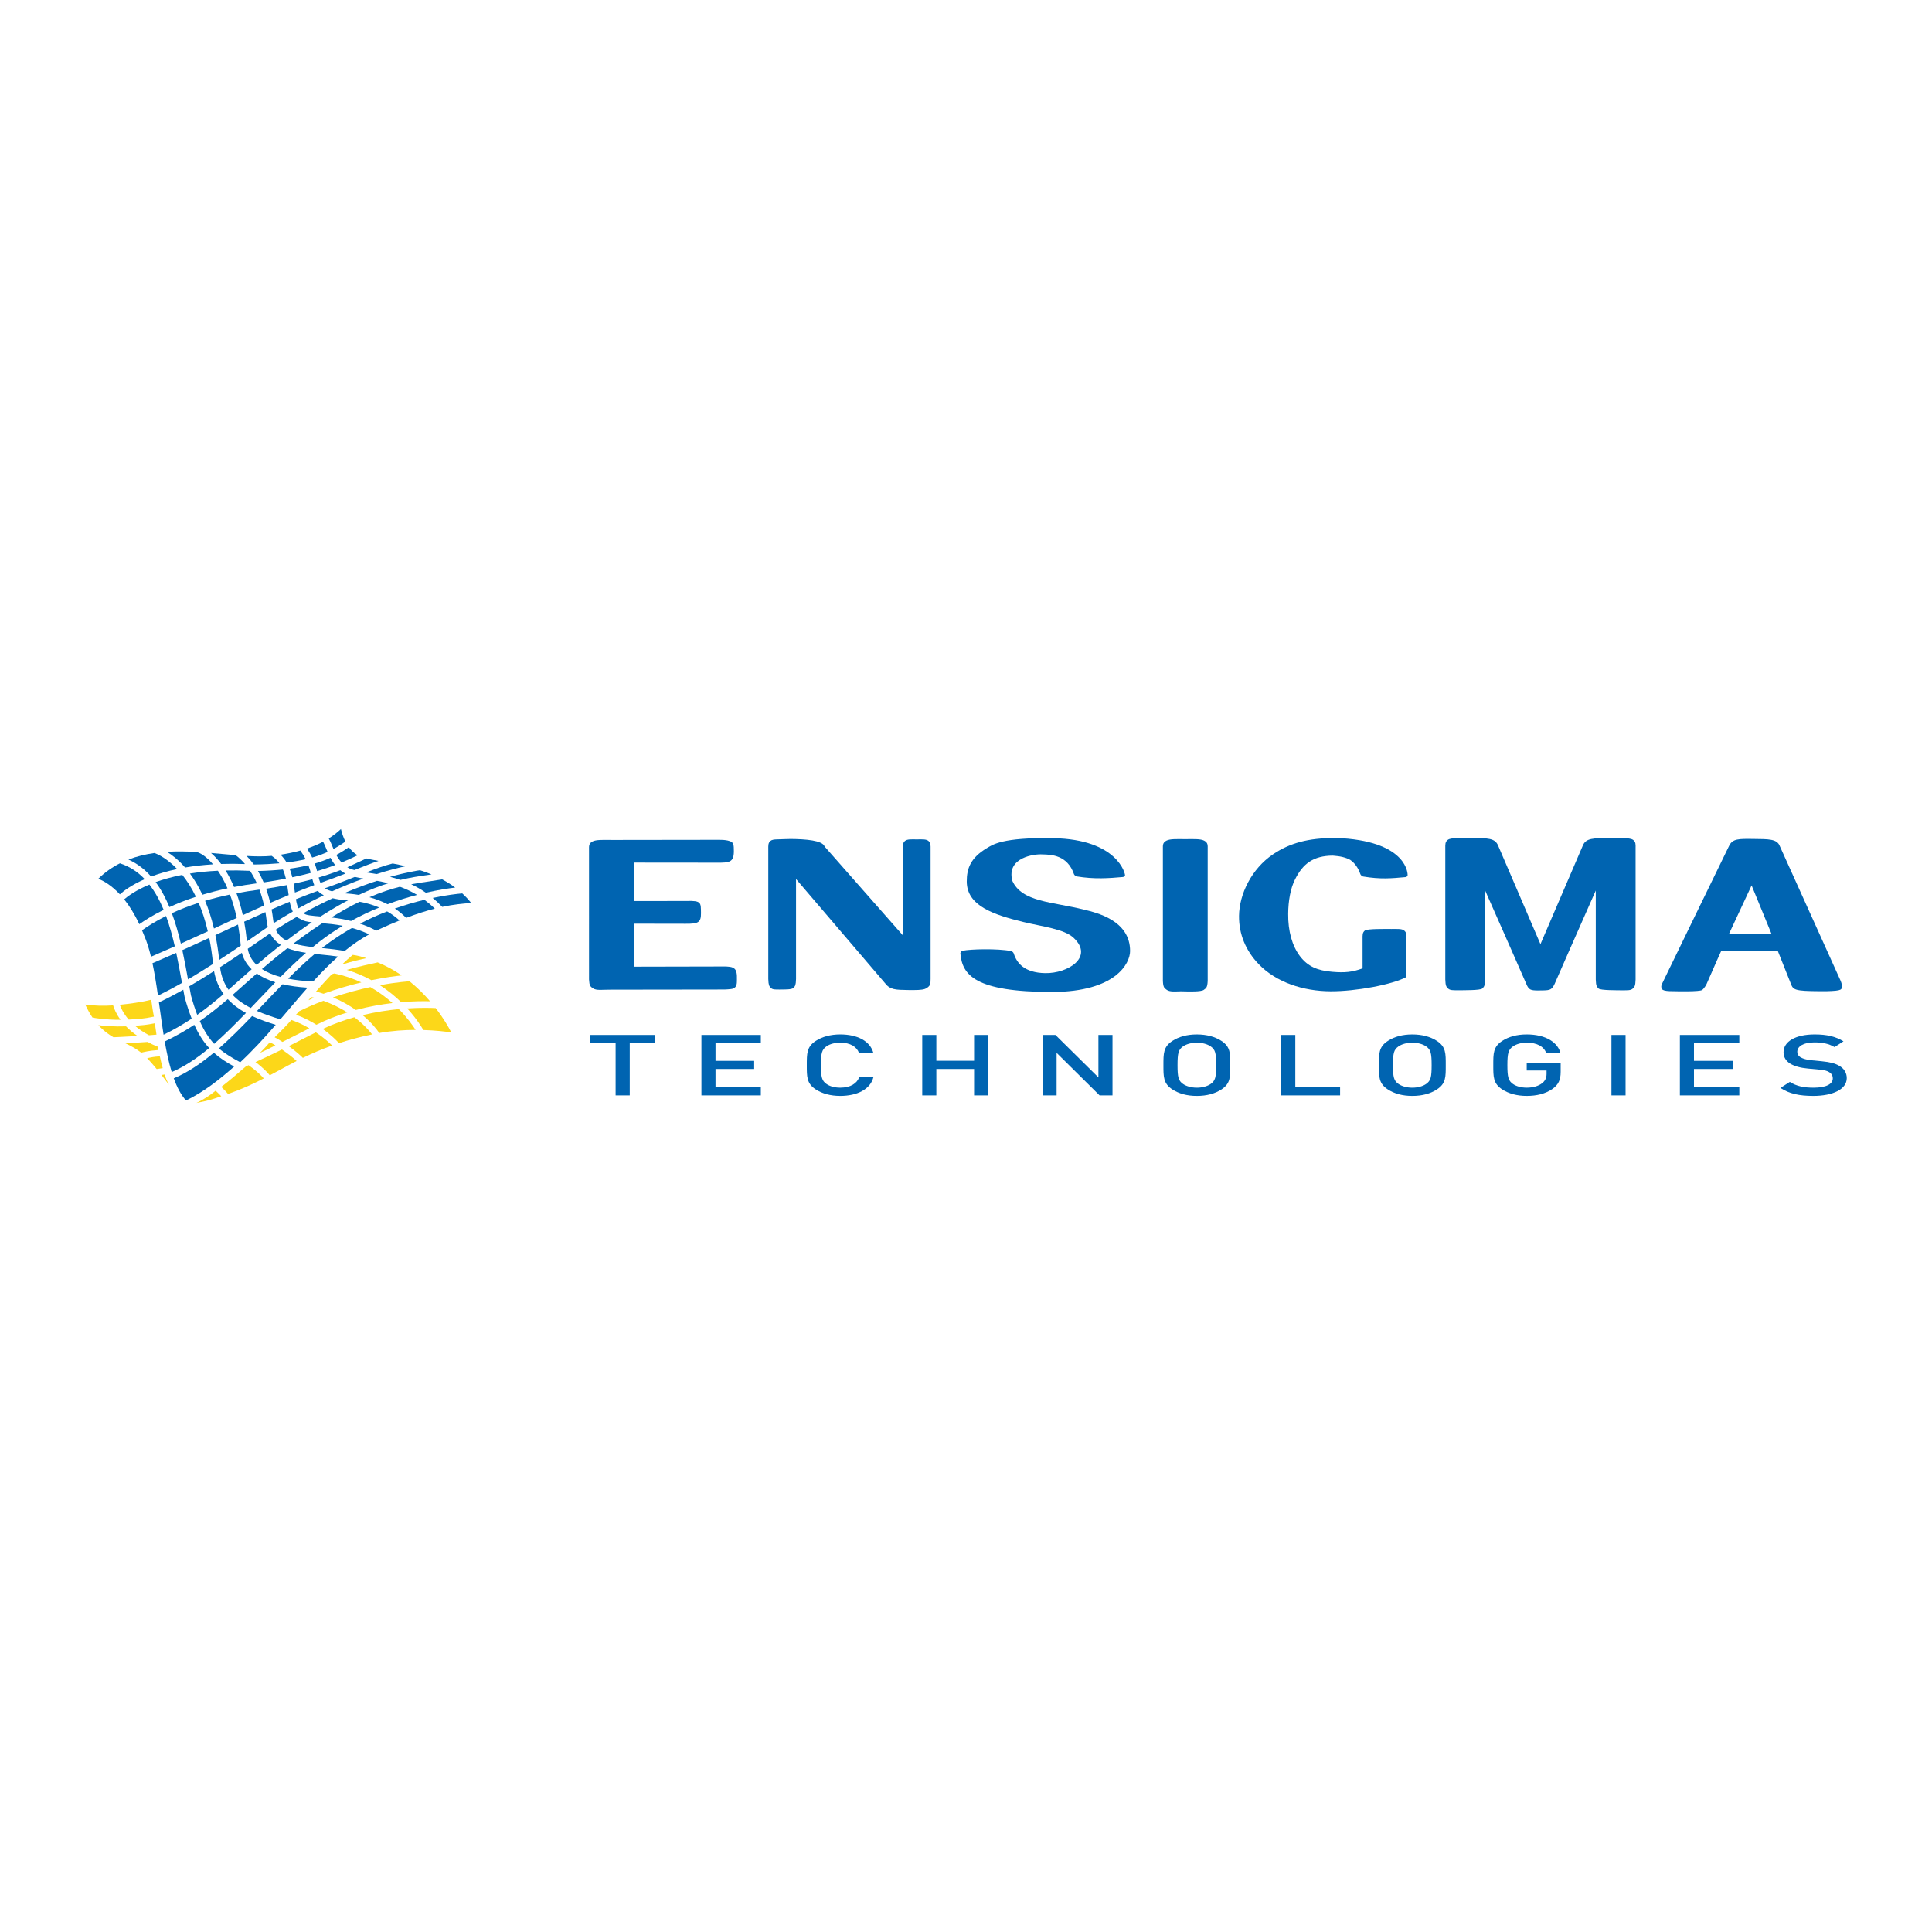<?xml version="1.0" encoding="utf-8"?>
<!-- Generator: Adobe Illustrator 13.0.0, SVG Export Plug-In . SVG Version: 6.00 Build 14948)  -->
<!DOCTYPE svg PUBLIC "-//W3C//DTD SVG 1.0//EN" "http://www.w3.org/TR/2001/REC-SVG-20010904/DTD/svg10.dtd">
<svg version="1.0" id="Layer_1" xmlns="http://www.w3.org/2000/svg" xmlns:xlink="http://www.w3.org/1999/xlink" x="0px" y="0px"
	 width="192.756px" height="192.756px" viewBox="0 0 192.756 192.756" enable-background="new 0 0 192.756 192.756"
	 xml:space="preserve">
<g>
	<polygon fill-rule="evenodd" clip-rule="evenodd" fill="#FFFFFF" points="0,0 192.756,0 192.756,192.756 0,192.756 0,0 	"/>
	<path fill-rule="evenodd" clip-rule="evenodd" fill="#FCD719" d="M32.273,99.146c1.35-0.492,2.634-0.858,3.779-1.13
		c-0.803-0.374-1.696-0.687-2.686-0.895c-0.114,0.029-0.206,0.048-0.289,0.1c-0.358,0.379-1.146,1.24-1.551,1.702
		C31.751,98.979,31.964,99.041,32.273,99.146L32.273,99.146z"/>
	<path fill-rule="evenodd" clip-rule="evenodd" fill="#FCD719" d="M37.681,96.018c-0.729,0.15-1.89,0.417-3.084,0.746
		c0.906,0.274,1.725,0.628,2.461,1.03c1.308-0.27,2.36-0.408,3.016-0.477C39.352,96.817,38.554,96.372,37.681,96.018L37.681,96.018z
		"/>
	<path fill-rule="evenodd" clip-rule="evenodd" fill="#FCD719" d="M29.845,100.89c-0.069,0.072-0.258,0.285-0.311,0.347
		c0.78,0.286,1.446,0.637,2.031,1c1.024-0.511,2.066-0.913,3.089-1.229c-0.66-0.417-1.453-0.822-2.392-1.161
		C31.464,100.145,30.661,100.492,29.845,100.89L29.845,100.89z"/>
	<path fill-rule="evenodd" clip-rule="evenodd" fill="#FCD719" d="M39.161,100.073c-0.618-0.551-1.351-1.104-2.208-1.592
		c-1.103,0.236-2.376,0.565-3.733,1.024c0.904,0.382,1.658,0.819,2.282,1.259C36.801,100.418,38.048,100.203,39.161,100.073
		L39.161,100.073z"/>
	<path fill-rule="evenodd" clip-rule="evenodd" fill="#FCD719" d="M28.804,104.371c0.739,0.525,1.207,0.963,1.414,1.171
		c0.88-0.431,1.833-0.848,2.917-1.234c-0.312-0.312-0.862-0.808-1.624-1.313C30.577,103.476,29.677,103.935,28.804,104.371
		L28.804,104.371z"/>
	<path fill-rule="evenodd" clip-rule="evenodd" fill="#FCD719" d="M40.63,100.609c0.888,0.973,1.412,1.812,1.608,2.153
		c1.21,0.036,2.197,0.153,2.785,0.241c-0.266-0.536-0.785-1.432-1.556-2.428C43.063,100.555,42.029,100.517,40.63,100.609
		L40.63,100.609z"/>
	<path fill-rule="evenodd" clip-rule="evenodd" fill="#FCD719" d="M42.91,99.896c-0.581-0.675-1.269-1.369-2.069-2.01l0,0.021
		c-0.027,0.001-1.173,0.062-2.939,0.387c0.83,0.537,1.536,1.122,2.123,1.692C41.254,99.882,42.259,99.879,42.91,99.896L42.91,99.896
		z"/>
	<path fill-rule="evenodd" clip-rule="evenodd" fill="#FCD719" d="M34.119,96.233c1.172-0.361,1.584-0.444,2.437-0.64
		c-0.529-0.162-0.935-0.273-1.361-0.324C34.91,95.492,34.416,95.937,34.119,96.233L34.119,96.233z"/>
	<path fill-rule="evenodd" clip-rule="evenodd" fill="#FCD719" d="M19.59,110.04c1.13-0.218,1.441-0.304,2.485-0.67
		c-0.181-0.196-0.232-0.235-0.561-0.556C20.537,109.626,19.59,110.04,19.59,110.04L19.59,110.04z"/>
	<path fill-rule="evenodd" clip-rule="evenodd" fill="#FCD719" d="M11.286,100.306c-0.987,0.066-1.881,0.037-2.782-0.082
		c0.234,0.502,0.476,0.928,0.724,1.296c0.289,0.056,1.313,0.23,2.795,0.223C11.586,101.14,11.38,100.617,11.286,100.306
		L11.286,100.306z"/>
	<path fill-rule="evenodd" clip-rule="evenodd" fill="#FCD719" d="M35.354,101.491c-1.042,0.29-2.11,0.671-3.157,1.164
		c0.848,0.605,1.396,1.167,1.623,1.418c0.961-0.314,2.023-0.604,3.231-0.856c0.025-0.006,0.051-0.01,0.076-0.017
		C36.815,102.797,36.244,102.155,35.354,101.491L35.354,101.491z"/>
	<path fill-rule="evenodd" clip-rule="evenodd" fill="#FCD719" d="M36.174,101.278c0.901,0.746,1.427,1.431,1.667,1.782
		c1.276-0.226,2.519-0.306,3.625-0.309c-0.302-0.471-0.852-1.241-1.671-2.075C38.713,100.781,37.475,100.965,36.174,101.278
		L36.174,101.278z"/>
	<path fill-rule="evenodd" clip-rule="evenodd" fill="#FCD719" d="M25.491,105.96c0.779,0.581,1.229,1.08,1.426,1.32
		c0.336-0.178,0.67-0.357,1.005-0.539c0.547-0.295,1.099-0.593,1.674-0.888c-0.271-0.252-0.759-0.67-1.469-1.146
		C27.225,105.15,26.35,105.569,25.491,105.96L25.491,105.96z"/>
	<path fill-rule="evenodd" clip-rule="evenodd" fill="#FCD719" d="M13.725,103.36c-0.462-0.314-0.842-0.643-1.151-0.964
		c-1.18,0.042-2.133-0.038-2.758-0.118c0.499,0.553,1.015,0.926,1.533,1.222l0-0.017C11.372,103.482,12.418,103.44,13.725,103.36
		L13.725,103.36z"/>
	<path fill-rule="evenodd" clip-rule="evenodd" fill="#FCD719" d="M28.178,103.95c0.866-0.429,1.759-0.884,2.684-1.358
		c-0.672-0.383-0.951-0.524-1.791-0.831c-0.479,0.561-1.187,1.242-1.671,1.726C27.822,103.712,27.839,103.734,28.178,103.95
		L28.178,103.95z"/>
	<path fill-rule="evenodd" clip-rule="evenodd" fill="#FCD719" d="M11.953,100.247c0.117,0.334,0.367,0.875,0.885,1.473
		c0.859-0.044,1.478-0.071,2.521-0.292c-0.118-0.572-0.188-1.109-0.27-1.687C14.148,99.989,12.889,100.147,11.953,100.247
		L11.953,100.247z"/>
	<path fill-rule="evenodd" clip-rule="evenodd" fill="#FCD719" d="M31.356,99.545c-0.086-0.026-0.239-0.065-0.307-0.066
		c-0.061,0.062-0.195,0.21-0.272,0.312C30.934,99.713,31.215,99.585,31.356,99.545L31.356,99.545z"/>
	<path fill-rule="evenodd" clip-rule="evenodd" fill="#FCD719" d="M27.478,104.296c-0.275-0.166-0.231-0.146-0.556-0.316
		c-0.35,0.414-0.599,0.663-0.978,1.058C26.763,104.669,26.621,104.716,27.478,104.296L27.478,104.296z"/>
	<path fill-rule="evenodd" clip-rule="evenodd" fill="#FCD719" d="M14.733,103.951c-0.826,0.059-1.619,0.104-2.229,0.134
		c0.534,0.257,1.073,0.533,1.585,0.936c0.318-0.07,0.749-0.193,1.699-0.261c-0.008-0.044-0.071-0.322-0.079-0.366
		C15.157,104.208,15.172,104.173,14.733,103.951L14.733,103.951z"/>
	<path fill-rule="evenodd" clip-rule="evenodd" fill="#FCD719" d="M14.683,105.568c0.057,0.061,0.114,0.12,0.17,0.187
		c0.251,0.275,0.516,0.581,0.78,0.901l0.601-0.092c-0.1-0.371-0.202-0.781-0.286-1.177
		C15.311,105.429,15.112,105.486,14.683,105.568L14.683,105.568z"/>
	<path fill-rule="evenodd" clip-rule="evenodd" fill="#FCD719" d="M16.109,107.244c0.26,0.328,0.514,0.663,0.754,0.987
		c-0.27-0.506-0.326-0.673-0.438-1.031L16.109,107.244L16.109,107.244z"/>
	<path fill-rule="evenodd" clip-rule="evenodd" fill="#FCD719" d="M13.467,102.344c0.375,0.321,0.836,0.642,1.4,0.941
		c0.374-0.026,0.381-0.029,0.747-0.061c-0.062-0.396-0.109-0.733-0.167-1.138C14.617,102.263,14.188,102.283,13.467,102.344
		L13.467,102.344z"/>
	<path fill-rule="evenodd" clip-rule="evenodd" fill="#FCD719" d="M24.799,106.272c-0.091,0.05-0.164,0.073-0.263,0.117
		c-0.55,0.484-1.859,1.604-2.457,2.043c0.444,0.438,0.521,0.537,0.673,0.711c1.347-0.471,2.485-0.998,3.567-1.552
		C26.084,107.323,25.601,106.83,24.799,106.272L24.799,106.272z"/>
	<path fill-rule="evenodd" clip-rule="evenodd" fill="#0064B1" d="M95.818,95.131c0.192,2.119,1.399,3.839,9.19,3.839
		c6.292-0.03,7.74-2.842,7.74-4.083c0.01-3.063-3.354-3.827-4.591-4.13c-3.173-0.795-6.191-0.744-7.157-2.874
		c-0.624-2.362,2.255-2.694,2.988-2.637c0.945,0.013,2.512,0.092,3.157,1.959c0.001,0.006,0.074,0.187,0.271,0.237
		c1.756,0.294,3.229,0.185,4.622,0.06c0.145-0.026,0.188-0.105,0.206-0.159c0.035-0.111-0.688-3.603-7.176-3.717
		c-5.112-0.088-6.045,0.66-6.613,0.996c-1.633,0.972-2.007,2.051-2.002,3.332c0.01,2.426,2.687,3.315,5.643,4.034
		c1.882,0.458,4.064,0.69,5.018,1.58c2.05,1.919-0.554,3.564-2.837,3.521c-2.069-0.036-2.831-0.999-3.135-1.958
		c-0.022-0.078-0.12-0.207-0.268-0.245c-1.367-0.265-4.084-0.194-4.815-0.031C95.844,94.894,95.814,95.091,95.818,95.131
		L95.818,95.131z"/>
	<path fill-rule="evenodd" clip-rule="evenodd" fill="#0064B1" d="M72.065,96.425c1.25-0.023,1.493,0.164,1.458,1.326
		c-0.011,0.291,0.063,0.856-0.603,0.927c-0.459,0.047-0.579,0.051-1.453,0.047l-10.525,0.014c-0.833-0.006-1.427,0.106-1.777-0.131
		c-0.27-0.184-0.365-0.263-0.398-0.881V84.772c0.001-0.338-0.042-0.617,0.351-0.818c0.372-0.189,1.032-0.156,1.986-0.15l9.716-0.013
		c0.916,0.007,1.489-0.043,1.985,0.128c0.389,0.133,0.413,0.368,0.413,1.007c0,1.124-0.454,1.152-1.69,1.145l-8.295-0.008v3.835
		l5.249-0.007c1.524-0.05,1.44,0.179,1.456,1.203c0.014,0.964-0.3,1.077-1.527,1.072l-5.177-0.009l-0.01,4.287L72.065,96.425
		L72.065,96.425z"/>
	<path fill-rule="evenodd" clip-rule="evenodd" fill="#0064B1" d="M120.144,83.876c-0.358-0.187-0.99-0.161-1.885-0.153
		c-0.897-0.008-1.528-0.034-1.888,0.153c-0.394,0.204-0.349,0.488-0.35,0.83v13.161c0.032,0.63,0.127,0.709,0.396,0.896
		c0.292,0.203,0.765,0.156,1.394,0.139c0.868,0.021,2.003,0.058,2.285-0.139c0.269-0.187,0.363-0.266,0.396-0.896V84.706
		C120.493,84.364,120.535,84.08,120.144,83.876L120.144,83.876z"/>
	<path fill-rule="evenodd" clip-rule="evenodd" fill="#0064B1" d="M183.762,98.312c-0.01-0.191-0.086-0.389-0.209-0.649
		l-5.993-13.268c-0.273-0.709-1.159-0.673-2.595-0.692c-1.52-0.019-2.108-0.031-2.456,0.698c-0.325,0.645-6.554,13.476-6.554,13.476
		c-0.125,0.235-0.207,0.421-0.209,0.544c-0.003,0.445,0.342,0.475,1.609,0.478c0,0,2.209,0.049,2.463-0.126
		c0.183-0.132,0.425-0.51,0.469-0.646c0.1-0.198,1.003-2.313,1.432-3.239h5.658l1.292,3.242c0.231,0.628,0.367,0.748,2.86,0.762
		c0.005-0.003,0.71,0,0.71,0C183.828,98.85,183.771,98.735,183.762,98.312L183.762,98.312z M172.492,93.197l2.266-4.859l1.998,4.87
		L172.492,93.197L172.492,93.197z"/>
	<path fill-rule="evenodd" clip-rule="evenodd" fill="#0064B1" d="M92.786,98.231c0.044-0.133,0.063-0.298,0.059-0.562V84.717
		c-0.001-0.335,0.027-0.617-0.217-0.817c-0.221-0.184-0.612-0.159-1.167-0.151c-0.554-0.008-0.945-0.033-1.168,0.151
		c-0.242,0.2-0.215,0.481-0.215,0.817v8.603l-7.802-8.856c-0.208-0.624-1.911-0.745-3.399-0.758
		c-0.005,0.005-1.192,0.024-1.38,0.042c-0.273,0.007-0.488,0.036-0.629,0.152c-0.243,0.2-0.216,0.481-0.216,0.817V97.67
		c0.022,0.621,0.08,0.697,0.247,0.882c0.179,0.199,0.468,0.168,0.865,0.173c0.543-0.005,1.236,0.019,1.41-0.173
		c0.167-0.185,0.226-0.261,0.247-0.882v-9.968l8.876,10.386c0.505,0.666,1.049,0.669,2.348,0.688
		c0.763,0.009,1.311,0.001,1.612-0.104C92.558,98.564,92.74,98.362,92.786,98.231L92.786,98.231z"/>
	<path fill-rule="evenodd" clip-rule="evenodd" fill="#0064B1" d="M133.928,83.634c0,0-0.578-0.017-0.838-0.017
		c-2.497-0.014-4.419,0.487-6.088,1.624c-2.115,1.431-3.363,3.948-3.384,6.146c-0.018,1.793,0.66,3.459,1.972,4.816
		c1.745,1.808,4.438,2.684,7.159,2.698c2.538,0.013,6.165-0.671,7.542-1.411l0.033-3.819c0-0.344,0.028-0.628-0.231-0.833
		c-0.238-0.187-0.652-0.153-1.248-0.153c-0.592,0.001-2.432-0.033-2.67,0.153c-0.26,0.205-0.23,0.489-0.231,0.833v2.943
		c-1.01,0.369-1.763,0.452-3.037,0.341c-1.446-0.123-2.416-0.513-3.215-1.564c-0.765-1.018-1.192-2.48-1.17-4.227
		c0.009-1.282,0.232-2.541,0.684-3.422c0.787-1.578,1.831-2.358,3.76-2.376c0.795,0.053,1.334,0.199,1.747,0.428
		c0.411,0.288,0.774,0.732,1.012,1.421c0.002,0.003,0.076,0.186,0.272,0.237c1.755,0.292,2.836,0.186,4.229,0.06
		c0.146-0.028,0.189-0.107,0.209-0.161C140.467,87.241,140.457,84.065,133.928,83.634L133.928,83.634z"/>
	<path fill-rule="evenodd" clip-rule="evenodd" fill="#0064B1" d="M162.939,83.8c-0.21-0.154-0.543-0.154-1.021-0.18
		c-0.203-0.015-1.271-0.009-1.277-0.012c-1.688,0.012-2.42,0.005-2.727,0.765l-4.223,9.827l-4.223-9.829
		c-0.307-0.761-1.037-0.754-2.726-0.767c-0.009,0.005-1.077-0.003-1.278,0.011c-0.478,0.027-0.813,0.028-1.021,0.181
		c-0.275,0.203-0.246,0.486-0.246,0.826v13.107c0.023,0.628,0.089,0.706,0.278,0.894c0.206,0.201,0.537,0.167,0.982,0.178
		c0.585-0.011,2.237,0.017,2.435-0.178c0.188-0.188,0.255-0.266,0.279-0.894v-8.884c1.374,3.077,4.105,9.311,4.105,9.311
		c0.252,0.618,0.45,0.648,1.118,0.664l0.587-0.008c0.64-0.021,0.846-0.051,1.125-0.652c0,0,2.728-6.236,4.104-9.312v8.887
		c0.024,0.626,0.091,0.705,0.28,0.892c0.197,0.191,1.848,0.167,2.433,0.177c0.447-0.01,0.776,0.022,0.982-0.177
		c0.189-0.187,0.256-0.266,0.278-0.892v-13.11C163.185,84.286,163.216,84.002,162.939,83.8L162.939,83.8z"/>
	<polygon fill-rule="evenodd" clip-rule="evenodd" fill="#0064B1" points="62.829,104.076 62.829,109.285 61.42,109.285 
		61.42,104.076 58.869,104.076 58.869,103.256 65.382,103.256 65.382,104.076 62.829,104.076 	"/>
	<polygon fill-rule="evenodd" clip-rule="evenodd" fill="#0064B1" points="69.982,109.285 69.982,103.256 75.908,103.256 
		75.908,104.076 71.387,104.076 71.387,105.839 75.244,105.839 75.244,106.65 71.387,106.65 71.387,108.464 75.908,108.464 
		75.908,109.285 69.982,109.285 	"/>
	<path fill-rule="evenodd" clip-rule="evenodd" fill="#0064B1" d="M83.83,109.337c-0.963,0-1.797-0.229-2.436-0.644
		c-0.912-0.593-0.899-1.263-0.899-2.424c0-1.16-0.012-1.83,0.899-2.422c0.639-0.415,1.473-0.644,2.436-0.644
		c1.708,0,2.983,0.653,3.309,1.854h-1.432c-0.223-0.609-0.848-1.033-1.877-1.033c-0.547,0-1.042,0.138-1.367,0.365
		c-0.457,0.321-0.56,0.668-0.56,1.879c0,1.213,0.103,1.56,0.56,1.881c0.326,0.229,0.82,0.365,1.367,0.365
		c1.029,0,1.667-0.425,1.889-1.033h1.42C86.827,108.685,85.511,109.337,83.83,109.337L83.83,109.337z"/>
	<polygon fill-rule="evenodd" clip-rule="evenodd" fill="#0064B1" points="97.185,109.285 97.185,106.65 93.419,106.65 
		93.419,109.285 92.012,109.285 92.012,103.256 93.419,103.256 93.419,105.83 97.185,105.83 97.185,103.256 98.592,103.256 
		98.592,109.285 97.185,109.285 	"/>
	<polygon fill-rule="evenodd" clip-rule="evenodd" fill="#0064B1" points="109.704,109.285 105.418,105.043 105.418,109.285 
		104.012,109.285 104.012,103.256 105.3,103.256 109.588,107.49 109.588,103.256 110.994,103.256 110.994,109.285 109.704,109.285 	
		"/>
	<path fill-rule="evenodd" clip-rule="evenodd" fill="#0064B1" d="M121.339,106.27c0,1.213-0.092,1.551-0.547,1.872
		c-0.326,0.229-0.833,0.374-1.382,0.374c-0.547,0-1.055-0.145-1.381-0.374c-0.455-0.321-0.547-0.659-0.547-1.872
		c0-1.211,0.092-1.549,0.547-1.871c0.326-0.229,0.834-0.373,1.381-0.373c0.549,0,1.056,0.145,1.382,0.373
		C121.247,104.721,121.339,105.059,121.339,106.27L121.339,106.27z M122.746,106.27c0-1.16,0.025-1.83-0.886-2.422
		c-0.639-0.415-1.46-0.644-2.45-0.644s-1.797,0.229-2.436,0.644c-0.913,0.592-0.899,1.262-0.899,2.422
		c0,1.161-0.014,1.831,0.899,2.424c0.639,0.414,1.445,0.644,2.436,0.644s1.812-0.229,2.45-0.644
		C122.771,108.101,122.746,107.431,122.746,106.27L122.746,106.27z"/>
	<polygon fill-rule="evenodd" clip-rule="evenodd" fill="#0064B1" points="127.827,109.285 127.827,103.256 129.233,103.256 
		129.233,108.464 133.702,108.464 133.702,109.285 127.827,109.285 	"/>
	<path fill-rule="evenodd" clip-rule="evenodd" fill="#0064B1" d="M142.834,106.27c0,1.213-0.091,1.551-0.546,1.872
		c-0.326,0.229-0.833,0.374-1.382,0.374c-0.546,0-1.055-0.145-1.38-0.374c-0.456-0.321-0.549-0.659-0.549-1.872
		c0-1.211,0.093-1.549,0.549-1.871c0.325-0.229,0.834-0.373,1.38-0.373c0.549,0,1.056,0.145,1.382,0.373
		C142.743,104.721,142.834,105.059,142.834,106.27L142.834,106.27z M144.243,106.27c0-1.16,0.025-1.83-0.887-2.422
		c-0.637-0.415-1.46-0.644-2.45-0.644c-0.989,0-1.797,0.229-2.435,0.644c-0.914,0.592-0.899,1.262-0.899,2.422
		c0,1.161-0.015,1.831,0.899,2.424c0.638,0.414,1.445,0.644,2.435,0.644c0.99,0,1.813-0.229,2.45-0.644
		C144.269,108.101,144.243,107.431,144.243,106.27L144.243,106.27z"/>
	<path fill-rule="evenodd" clip-rule="evenodd" fill="#0064B1" d="M154.874,108.65c-0.705,0.482-1.577,0.687-2.554,0.687
		c-0.964,0-1.799-0.229-2.438-0.644c-0.912-0.593-0.897-1.263-0.897-2.424c0-1.16-0.015-1.83,0.897-2.422
		c0.639-0.415,1.447-0.644,2.438-0.644c1.966,0,3.113,0.839,3.374,1.872h-1.42c-0.235-0.66-0.913-1.051-1.954-1.051
		c-0.548,0-1.043,0.145-1.369,0.373c-0.455,0.322-0.56,0.66-0.56,1.871c0,1.213,0.104,1.56,0.56,1.881
		c0.326,0.229,0.821,0.365,1.369,0.365c0.611,0,1.146-0.152,1.511-0.425c0.338-0.253,0.469-0.558,0.469-0.948v-0.339h-1.979v-0.778
		h3.387v0.923C155.707,107.728,155.484,108.228,154.874,108.65L154.874,108.65z"/>
	<polygon fill-rule="evenodd" clip-rule="evenodd" fill="#0064B1" points="160.774,103.256 162.183,103.256 162.183,109.285 
		160.774,109.285 160.774,103.256 	"/>
	<polygon fill-rule="evenodd" clip-rule="evenodd" fill="#0064B1" points="167.602,109.285 167.602,103.256 173.531,103.256 
		173.531,104.076 169.008,104.076 169.008,105.839 172.865,105.839 172.865,106.65 169.008,106.65 169.008,108.464 173.531,108.464 
		173.531,109.285 167.602,109.285 	"/>
	<path fill-rule="evenodd" clip-rule="evenodd" fill="#0064B1" d="M180.917,109.337c-1.394,0-2.396-0.213-3.283-0.797l0.938-0.601
		c0.678,0.439,1.422,0.576,2.371,0.576c1.212,0,1.915-0.34,1.915-0.924c0-0.263-0.116-0.482-0.365-0.628
		c-0.233-0.143-0.468-0.201-1.016-0.253l-1.094-0.102c-0.756-0.067-1.355-0.238-1.76-0.484c-0.454-0.279-0.678-0.659-0.678-1.15
		c0-1.049,1.174-1.771,3.103-1.771c1.223,0,2.084,0.204,2.878,0.687l-0.897,0.577c-0.574-0.355-1.238-0.469-2.021-0.469
		c-1.095,0-1.693,0.407-1.693,0.941c0,0.22,0.104,0.416,0.351,0.558c0.236,0.138,0.612,0.238,1.044,0.281l1.056,0.102
		c0.858,0.084,1.341,0.22,1.731,0.449c0.509,0.288,0.756,0.721,0.756,1.237C184.252,108.675,182.857,109.337,180.917,109.337
		L180.917,109.337z"/>
	<path fill-rule="evenodd" clip-rule="evenodd" fill="#0064B1" d="M24.226,91.302c0.708-0.325,1.409-0.643,2.121-0.957
		c-0.132-0.587-0.289-1.118-0.463-1.587c-0.808,0.103-1.573,0.224-2.29,0.36C23.832,89.764,24.046,90.49,24.226,91.302
		L24.226,91.302z"/>
	<path fill-rule="evenodd" clip-rule="evenodd" fill="#0064B1" d="M28.654,88.302c-0.646,0.126-1.346,0.249-2.105,0.364
		c0.151,0.428,0.292,0.896,0.41,1.412c0.599-0.259,1.208-0.516,1.841-0.773c-0.01-0.074-0.022-0.149-0.032-0.225
		C28.733,88.824,28.697,88.563,28.654,88.302L28.654,88.302z"/>
	<path fill-rule="evenodd" clip-rule="evenodd" fill="#0064B1" d="M24.361,91.96c0.113,0.609,0.207,1.264,0.276,1.964
		c0.648-0.443,1.332-0.916,2.068-1.433c0.004-0.002,0.009-0.005,0.013-0.007c-0.05-0.196-0.092-0.4-0.113-0.628
		c-0.035-0.298-0.078-0.581-0.125-0.854C25.77,91.316,25.069,91.634,24.361,91.96L24.361,91.96z"/>
	<path fill-rule="evenodd" clip-rule="evenodd" fill="#0064B1" d="M25.738,86.902c0.196,0.333,0.387,0.71,0.568,1.139
		c0.806-0.12,1.541-0.249,2.218-0.381c-0.075-0.312-0.169-0.62-0.299-0.91C27.482,86.827,26.657,86.88,25.738,86.902L25.738,86.902z
		"/>
	<path fill-rule="evenodd" clip-rule="evenodd" fill="#0064B1" d="M32.306,89.319c-0.254-0.126-0.447-0.272-0.599-0.44
		c-0.764,0.282-1.487,0.56-2.182,0.837c0.065,0.375,0.14,0.68,0.25,0.912C30.651,90.141,31.494,89.708,32.306,89.319L32.306,89.319z
		"/>
	<path fill-rule="evenodd" clip-rule="evenodd" fill="#0064B1" d="M27.256,91.787c0.011,0.112,0.03,0.216,0.049,0.318
		c0.648-0.413,1.284-0.797,1.907-1.155c-0.142-0.284-0.237-0.617-0.307-0.981c-0.62,0.253-1.221,0.507-1.809,0.763
		C27.157,91.067,27.213,91.417,27.256,91.787L27.256,91.787z"/>
	<path fill-rule="evenodd" clip-rule="evenodd" fill="#0064B1" d="M28.897,86.67c0.111,0.281,0.197,0.57,0.268,0.859
		c0.675-0.142,1.289-0.29,1.843-0.439c-0.061-0.237-0.136-0.491-0.241-0.765C30.214,86.458,29.595,86.576,28.897,86.67L28.897,86.67
		z"/>
	<path fill-rule="evenodd" clip-rule="evenodd" fill="#0064B1" d="M32.413,88.626c0.176,0.12,0.408,0.22,0.72,0.305
		c1.125-0.511,2.173-0.931,3.125-1.275c-0.302-0.05-0.586-0.104-0.851-0.166C34.532,87.838,33.559,88.22,32.413,88.626
		L32.413,88.626z"/>
	<path fill-rule="evenodd" clip-rule="evenodd" fill="#0064B1" d="M30.806,92.225c0.105-0.073,0.205-0.137,0.309-0.207
		c-0.498-0.056-0.88-0.139-1.136-0.323c-0.14-0.056-0.259-0.132-0.366-0.222c-0.686,0.392-1.387,0.818-2.103,1.279
		c0.231,0.491,0.599,0.84,1.072,1.09C29.268,93.319,30.001,92.78,30.806,92.225L30.806,92.225z"/>
	<path fill-rule="evenodd" clip-rule="evenodd" fill="#0064B1" d="M22.505,86.849c0.293,0.469,0.579,1.016,0.846,1.65
		c0.714-0.139,1.473-0.261,2.277-0.368c-0.22-0.49-0.454-0.897-0.683-1.246C24.082,86.842,23.268,86.832,22.505,86.849
		L22.505,86.849z"/>
	<path fill-rule="evenodd" clip-rule="evenodd" fill="#0064B1" d="M31.985,91.438c0.991-0.641,1.909-1.177,2.759-1.624
		c-0.208-0.019-0.393-0.031-0.542-0.041c0,0-0.408-0.036-0.405-0.035c-0.221-0.035-0.417-0.075-0.6-0.118
		c-0.931,0.429-1.914,0.921-2.938,1.488l0.048,0.017l0.043,0.034c0.213,0.167,0.845,0.216,1.577,0.275
		C31.948,91.435,31.967,91.437,31.985,91.438L31.985,91.438z"/>
	<path fill-rule="evenodd" clip-rule="evenodd" fill="#0064B1" d="M24.02,94.344c-0.065-0.754-0.159-1.453-0.273-2.1
		c-0.383,0.177-0.77,0.357-1.162,0.54c-0.355,0.165-0.723,0.335-1.096,0.508c0.157,0.761,0.287,1.586,0.383,2.481
		C22.529,95.346,23.242,94.872,24.02,94.344L24.02,94.344z"/>
	<path fill-rule="evenodd" clip-rule="evenodd" fill="#0064B1" d="M22.309,92.189c0.444-0.205,0.878-0.407,1.309-0.606
		c-0.189-0.881-0.419-1.656-0.674-2.334c-0.901,0.189-1.726,0.401-2.481,0.625c0.333,0.801,0.634,1.717,0.884,2.765
		C21.672,92.486,21.995,92.336,22.309,92.189L22.309,92.189z"/>
	<path fill-rule="evenodd" clip-rule="evenodd" fill="#0064B1" d="M23.892,97.779c0.392-0.348,0.796-0.707,1.215-1.075
		c-0.558-0.539-0.844-1.121-0.977-1.644c-0.788,0.531-1.514,1.012-2.175,1.44c0.113,0.9,0.409,1.636,0.843,2.248
		C23.159,98.432,23.521,98.109,23.892,97.779L23.892,97.779z"/>
	<path fill-rule="evenodd" clip-rule="evenodd" fill="#0064B1" d="M25.317,86.249c0.041,0.002,0.079,0.004,0.12,0.006
		c0.901-0.014,1.708-0.057,2.436-0.122c-0.2-0.279-0.451-0.53-0.766-0.741c-0.77,0.069-1.613,0.06-2.503,0.008
		C24.819,85.618,25.062,85.895,25.317,86.249L25.317,86.249z"/>
	<path fill-rule="evenodd" clip-rule="evenodd" fill="#0064B1" d="M18.467,86.555c0.836-0.145,1.761-0.255,2.787-0.317
		c-0.599-0.705-1.149-1.067-1.482-1.18c-0.002-0.001-0.047-0.022-0.123-0.054c-0.999-0.058-2.005-0.078-2.995-0.019
		C17.17,85.304,17.81,85.799,18.467,86.555L18.467,86.555z"/>
	<path fill-rule="evenodd" clip-rule="evenodd" fill="#0064B1" d="M22.062,86.2c0.745-0.025,1.539-0.024,2.381,0.007
		c-0.524-0.622-0.935-0.88-0.945-0.886l-0.001-0.001c-0.411-0.034-0.827-0.071-1.249-0.11c-0.394-0.036-0.794-0.071-1.196-0.105
		C21.369,85.377,21.712,85.735,22.062,86.2L22.062,86.2z"/>
	<path fill-rule="evenodd" clip-rule="evenodd" fill="#0064B1" d="M15.077,87.457c0.727-0.277,1.589-0.536,2.6-0.75
		c-1.037-1.085-1.959-1.491-2.257-1.601c-0.897,0.123-1.771,0.331-2.606,0.654C13.701,86.16,14.447,86.743,15.077,87.457
		L15.077,87.457z"/>
	<path fill-rule="evenodd" clip-rule="evenodd" fill="#0064B1" d="M38.622,90.933c-0.878,0.339-1.786,0.742-2.703,1.219
		c0.531,0.18,1.077,0.408,1.628,0.701c0.119-0.057,0.236-0.115,0.356-0.169c0.704-0.324,1.35-0.601,1.957-0.846
		C39.468,91.476,39.051,91.177,38.622,90.933L38.622,90.933z"/>
	<path fill-rule="evenodd" clip-rule="evenodd" fill="#0064B1" d="M42.346,89.773c-0.896,0.216-1.895,0.499-2.95,0.873
		c0.39,0.261,0.769,0.571,1.128,0.93c1.104-0.421,2.042-0.714,2.857-0.921C43.04,90.323,42.694,90.031,42.346,89.773L42.346,89.773z
		"/>
	<path fill-rule="evenodd" clip-rule="evenodd" fill="#0064B1" d="M36.809,87.083c0.245,0.039,0.501,0.08,0.766,0.125
		c1.185-0.38,2.164-0.627,2.886-0.785c-0.44-0.104-0.871-0.194-1.283-0.273c-0.839,0.214-1.671,0.517-2.63,0.891
		C36.636,87.055,36.719,87.069,36.809,87.083L36.809,87.083z"/>
	<path fill-rule="evenodd" clip-rule="evenodd" fill="#0064B1" d="M39.95,87.791c1.041-0.252,1.939-0.381,2.742-0.494
		c0,0,0.155-0.024,0.36-0.057c-0.379-0.157-0.763-0.295-1.146-0.417c-0.216,0.029-1.292,0.184-2.99,0.663
		C39.253,87.57,39.598,87.671,39.95,87.791L39.95,87.791z"/>
	<path fill-rule="evenodd" clip-rule="evenodd" fill="#0064B1" d="M22.696,88.631c-0.303-0.699-0.63-1.28-0.957-1.757
		c-1.024,0.049-1.953,0.147-2.791,0.28c0.43,0.578,0.855,1.276,1.249,2.115C20.958,89.041,21.789,88.825,22.696,88.631
		L22.696,88.631z"/>
	<path fill-rule="evenodd" clip-rule="evenodd" fill="#0064B1" d="M31.146,85.559c0.599-0.17,1.104-0.362,1.542-0.56
		c-0.05-0.117-0.099-0.231-0.144-0.339c-0.108-0.262-0.207-0.497-0.309-0.679c-0.49,0.258-1.023,0.487-1.605,0.682
		C30.842,84.978,31.01,85.277,31.146,85.559L31.146,85.559z"/>
	<path fill-rule="evenodd" clip-rule="evenodd" fill="#0064B1" d="M15.528,88.011c0.55,0.739,1,1.586,1.377,2.49
		c0.75-0.344,1.626-0.697,2.642-1.029c-0.431-0.893-0.898-1.609-1.362-2.184C17.151,87.49,16.269,87.742,15.528,88.011
		L15.528,88.011z"/>
	<path fill-rule="evenodd" clip-rule="evenodd" fill="#0064B1" d="M29.294,88.171c0.047,0.28,0.085,0.556,0.122,0.818
		c0.003,0.022,0.006,0.042,0.009,0.063c0.616-0.246,1.257-0.492,1.93-0.741c-0.074-0.179-0.133-0.375-0.188-0.587
		C30.602,87.876,29.979,88.025,29.294,88.171L29.294,88.171z"/>
	<path fill-rule="evenodd" clip-rule="evenodd" fill="#0064B1" d="M34.081,86.055c0.574-0.237,1.051-0.463,1.47-0.661
		c0,0,0.056-0.025,0.137-0.062c-0.04-0.022-0.081-0.044-0.115-0.069c-0.296-0.194-0.549-0.439-0.768-0.734
		c-0.353,0.24-0.751,0.504-1.25,0.769C33.699,85.567,33.87,85.824,34.081,86.055L34.081,86.055z"/>
	<path fill-rule="evenodd" clip-rule="evenodd" fill="#0064B1" d="M28.023,94.275c-0.452-0.281-0.821-0.654-1.072-1.158
		c-0.795,0.558-1.54,1.073-2.232,1.544c0.102,0.62,0.401,1.158,0.888,1.609C26.341,95.635,27.138,94.97,28.023,94.275L28.023,94.275
		z"/>
	<path fill-rule="evenodd" clip-rule="evenodd" fill="#0064B1" d="M24.541,101.062c-0.666-0.365-1.291-0.815-1.816-1.382
		c-0.894,0.77-1.795,1.498-2.791,2.191c0.432,0.982,0.902,1.701,1.435,2.271C22.428,103.215,23.479,102.163,24.541,101.062
		L24.541,101.062z"/>
	<path fill-rule="evenodd" clip-rule="evenodd" fill="#0064B1" d="M44.11,87.735l-1.327,0.21c-0.55,0.078-1.133,0.162-1.759,0.281
		c0.486,0.227,0.976,0.503,1.464,0.843c1.218-0.28,2.227-0.433,2.925-0.516C44.997,88.243,44.56,87.973,44.11,87.735L44.11,87.735z"
		/>
	<path fill-rule="evenodd" clip-rule="evenodd" fill="#0064B1" d="M33.148,84.407c0.042,0.098,0.083,0.199,0.126,0.3
		c0.463-0.25,0.843-0.503,1.189-0.738c-0.183-0.363-0.331-0.779-0.448-1.254c-0.359,0.343-0.765,0.655-1.215,0.937
		C32.924,83.871,33.031,84.125,33.148,84.407L33.148,84.407z"/>
	<path fill-rule="evenodd" clip-rule="evenodd" fill="#0064B1" d="M25.811,99.733c0.546-0.576,1.1-1.156,1.66-1.731
		c-0.774-0.241-1.381-0.543-1.852-0.876c-0.448,0.391-0.877,0.773-1.292,1.142c-0.378,0.337-0.749,0.666-1.117,0.99
		c0.497,0.527,1.112,0.951,1.805,1.309C25.279,100.291,25.544,100.013,25.811,99.733L25.811,99.733z"/>
	<path fill-rule="evenodd" clip-rule="evenodd" fill="#0064B1" d="M31.875,93.95c0.761-0.589,1.539-1.113,2.317-1.583
		c-0.742-0.144-1.431-0.21-2.037-0.26c-0.318,0.208-0.642,0.425-0.977,0.655c-0.676,0.467-1.3,0.921-1.89,1.366
		c0.565,0.177,1.216,0.281,1.915,0.363C31.425,94.307,31.649,94.125,31.875,93.95L31.875,93.95z"/>
	<path fill-rule="evenodd" clip-rule="evenodd" fill="#0064B1" d="M11.96,89.229c0.366-0.327,1.147-0.929,2.481-1.513
		c-0.678-0.712-1.491-1.261-2.475-1.581c-0.768,0.388-1.494,0.889-2.161,1.542C10.317,87.877,11.105,88.312,11.96,89.229
		L11.96,89.229z"/>
	<path fill-rule="evenodd" clip-rule="evenodd" fill="#0064B1" d="M30.534,95.061c-0.666-0.099-1.3-0.237-1.861-0.461
		c-0.936,0.726-1.772,1.42-2.543,2.083c0.499,0.325,1.121,0.588,1.859,0.79C28.819,96.633,29.666,95.82,30.534,95.061L30.534,95.061
		z"/>
	<path fill-rule="evenodd" clip-rule="evenodd" fill="#0064B1" d="M34.39,94.878c0.771-0.625,1.579-1.185,2.44-1.659
		c-0.584-0.278-1.158-0.483-1.71-0.636c-0.956,0.54-1.912,1.163-2.845,1.884c-0.05,0.039-0.1,0.082-0.151,0.122
		c0.015,0,0.028,0.002,0.042,0.003C32.901,94.667,33.659,94.745,34.39,94.878L34.39,94.878z"/>
	<path fill-rule="evenodd" clip-rule="evenodd" fill="#0064B1" d="M32.101,95.245c-0.231-0.023-0.462-0.047-0.694-0.073
		c-0.908,0.765-1.794,1.604-2.662,2.472c0.741,0.145,1.576,0.236,2.502,0.271c0.805-0.885,1.625-1.721,2.486-2.48
		C33.193,95.355,32.641,95.298,32.101,95.245L32.101,95.245z"/>
	<path fill-rule="evenodd" clip-rule="evenodd" fill="#0064B1" d="M46.121,89.136c-0.545,0.047-1.592,0.167-2.949,0.453
		c0.319,0.265,0.636,0.562,0.95,0.891c1.158-0.248,2.042-0.321,2.804-0.384c0,0,0.065-0.005,0.083-0.007
		C46.732,89.74,46.435,89.425,46.121,89.136L46.121,89.136z"/>
	<path fill-rule="evenodd" clip-rule="evenodd" fill="#0064B1" d="M19.126,101.627c-0.245-0.621-0.479-1.323-0.704-2.145
		l-0.137-0.739c-1.012,0.571-1.788,0.963-2.429,1.263c0.029,0.203,0.058,0.405,0.086,0.611c0.121,0.876,0.243,1.756,0.38,2.615
		C17.363,102.722,18.284,102.188,19.126,101.627L19.126,101.627z"/>
	<path fill-rule="evenodd" clip-rule="evenodd" fill="#0064B1" d="M28.194,98.197c-0.644,0.658-1.28,1.325-1.909,1.986
		c-0.215,0.228-0.431,0.453-0.646,0.679c0.728,0.32,1.52,0.588,2.335,0.837c0.281-0.327,0.56-0.654,0.837-0.981
		c0.628-0.74,1.249-1.471,1.874-2.177C29.728,98.479,28.9,98.362,28.194,98.197L28.194,98.197z"/>
	<path fill-rule="evenodd" clip-rule="evenodd" fill="#0064B1" d="M21.336,105.027c-1.291,1.078-2.607,1.968-3.999,2.553
		c0.325,0.896,0.721,1.657,1.224,2.217c1.841-0.906,3.346-2.101,4.801-3.391C22.572,105.975,21.962,105.586,21.336,105.027
		L21.336,105.027z"/>
	<path fill-rule="evenodd" clip-rule="evenodd" fill="#0064B1" d="M25.153,101.37c-1.107,1.152-2.202,2.254-3.313,3.228
		c0.616,0.535,1.318,0.945,2.128,1.38c1.265-1.176,2.423-2.446,3.539-3.735C26.764,102.013,25.948,101.741,25.153,101.37
		L25.153,101.37z"/>
	<path fill-rule="evenodd" clip-rule="evenodd" fill="#0064B1" d="M16.567,91.389c-1.143,0.57-1.92,1.091-2.399,1.426
		c0.065,0.155,0.13,0.307,0.194,0.471c0.281,0.635,0.508,1.369,0.703,2.166c0.838-0.359,1.627-0.704,2.375-1.037
		C17.201,93.38,16.92,92.354,16.567,91.389L16.567,91.389z"/>
	<path fill-rule="evenodd" clip-rule="evenodd" fill="#0064B1" d="M34.653,86.523c0.068,0.041,0.133,0.084,0.208,0.12
		c0.146,0.063,0.316,0.116,0.497,0.163c0.024-0.01,0.048-0.019,0.072-0.028c0.861-0.342,1.611-0.639,2.329-0.884
		c-0.456-0.083-0.857-0.159-1.199-0.244l-0.731,0.336C35.484,86.15,35.098,86.332,34.653,86.523L34.653,86.523z"/>
	<path fill-rule="evenodd" clip-rule="evenodd" fill="#0064B1" d="M28.598,86.054c0.713-0.086,1.343-0.199,1.9-0.328
		c-0.14-0.271-0.312-0.559-0.529-0.866c-0.615,0.171-1.275,0.31-1.984,0.413C28.229,85.514,28.434,85.774,28.598,86.054
		L28.598,86.054z"/>
	<path fill-rule="evenodd" clip-rule="evenodd" fill="#0064B1" d="M31.402,86.157c0.101,0.272,0.176,0.524,0.237,0.755
		c0.688-0.202,1.281-0.406,1.802-0.604c-0.186-0.232-0.34-0.478-0.471-0.725C32.523,85.786,32.008,85.981,31.402,86.157
		L31.402,86.157z"/>
	<path fill-rule="evenodd" clip-rule="evenodd" fill="#0064B1" d="M31.969,88.089c0.928-0.326,1.748-0.637,2.488-0.927
		c-0.189-0.102-0.359-0.218-0.513-0.345c-0.604,0.237-1.308,0.485-2.148,0.731C31.846,87.752,31.897,87.931,31.969,88.089
		L31.969,88.089z"/>
	<path fill-rule="evenodd" clip-rule="evenodd" fill="#0064B1" d="M41.611,89.285c-0.574-0.345-1.147-0.607-1.709-0.812
		c-0.902,0.227-1.903,0.55-3.047,1.045c0.581,0.157,1.196,0.38,1.809,0.7C39.707,89.827,40.701,89.522,41.611,89.285L41.611,89.285z
		"/>
	<path fill-rule="evenodd" clip-rule="evenodd" fill="#0064B1" d="M17.133,106.957c1.287-0.549,2.522-1.381,3.738-2.393
		c-0.547-0.59-1.036-1.328-1.485-2.323c-0.883,0.581-1.849,1.136-2.95,1.666C16.626,104.995,16.849,106.032,17.133,106.957
		L17.133,106.957z"/>
	<path fill-rule="evenodd" clip-rule="evenodd" fill="#0064B1" d="M37.834,90.545c-0.682-0.291-1.357-0.468-1.958-0.578
		c-0.859,0.418-1.798,0.935-2.823,1.569c0.599,0.068,1.266,0.173,1.973,0.352C35.973,91.365,36.917,90.92,37.834,90.545
		L37.834,90.545z"/>
	<path fill-rule="evenodd" clip-rule="evenodd" fill="#0064B1" d="M19.818,90.073c-1.035,0.335-1.919,0.691-2.672,1.038
		c0.365,0.978,0.655,2.008,0.897,3.034c0.96-0.429,1.852-0.837,2.691-1.225C20.479,91.832,20.166,90.887,19.818,90.073
		L19.818,90.073z"/>
	<path fill-rule="evenodd" clip-rule="evenodd" fill="#0064B1" d="M21.255,96.172c-0.091-0.942-0.22-1.805-0.379-2.596
		c-0.838,0.386-1.726,0.793-2.685,1.221c0.22,1.005,0.4,1.995,0.568,2.917C19.476,97.291,20.301,96.784,21.255,96.172L21.255,96.172
		z"/>
	<path fill-rule="evenodd" clip-rule="evenodd" fill="#0064B1" d="M19.678,101.25c0.933-0.657,1.785-1.349,2.63-2.076
		c-0.457-0.627-0.793-1.38-0.953-2.29c-0.942,0.601-1.762,1.102-2.47,1.514c0.082,0.438,0.173,0.933,0.173,0.936
		C19.259,100.062,19.465,100.69,19.678,101.25L19.678,101.25z"/>
	<path fill-rule="evenodd" clip-rule="evenodd" fill="#0064B1" d="M18.157,98.062l-0.038-0.204c-0.163-0.901-0.334-1.844-0.536-2.79
		c-0.748,0.331-1.534,0.675-2.372,1.032c0.213,1.004,0.388,2.092,0.549,3.228C16.396,99.024,17.167,98.629,18.157,98.062
		L18.157,98.062z"/>
	<path fill-rule="evenodd" clip-rule="evenodd" fill="#0064B1" d="M38.752,88.121c-0.393-0.098-0.772-0.174-1.137-0.24
		c-0.973,0.315-2.084,0.724-3.302,1.244c0.36,0.024,0.876,0.061,1.486,0.162C36.892,88.769,37.871,88.396,38.752,88.121
		L38.752,88.121z"/>
	<path fill-rule="evenodd" clip-rule="evenodd" fill="#0064B1" d="M13.897,92.207c0.512-0.354,1.301-0.872,2.432-1.431
		c-0.386-0.933-0.851-1.791-1.424-2.521c-1.387,0.579-2.178,1.18-2.515,1.473C12.897,90.358,13.412,91.169,13.897,92.207
		L13.897,92.207z"/>
</g>
</svg>
